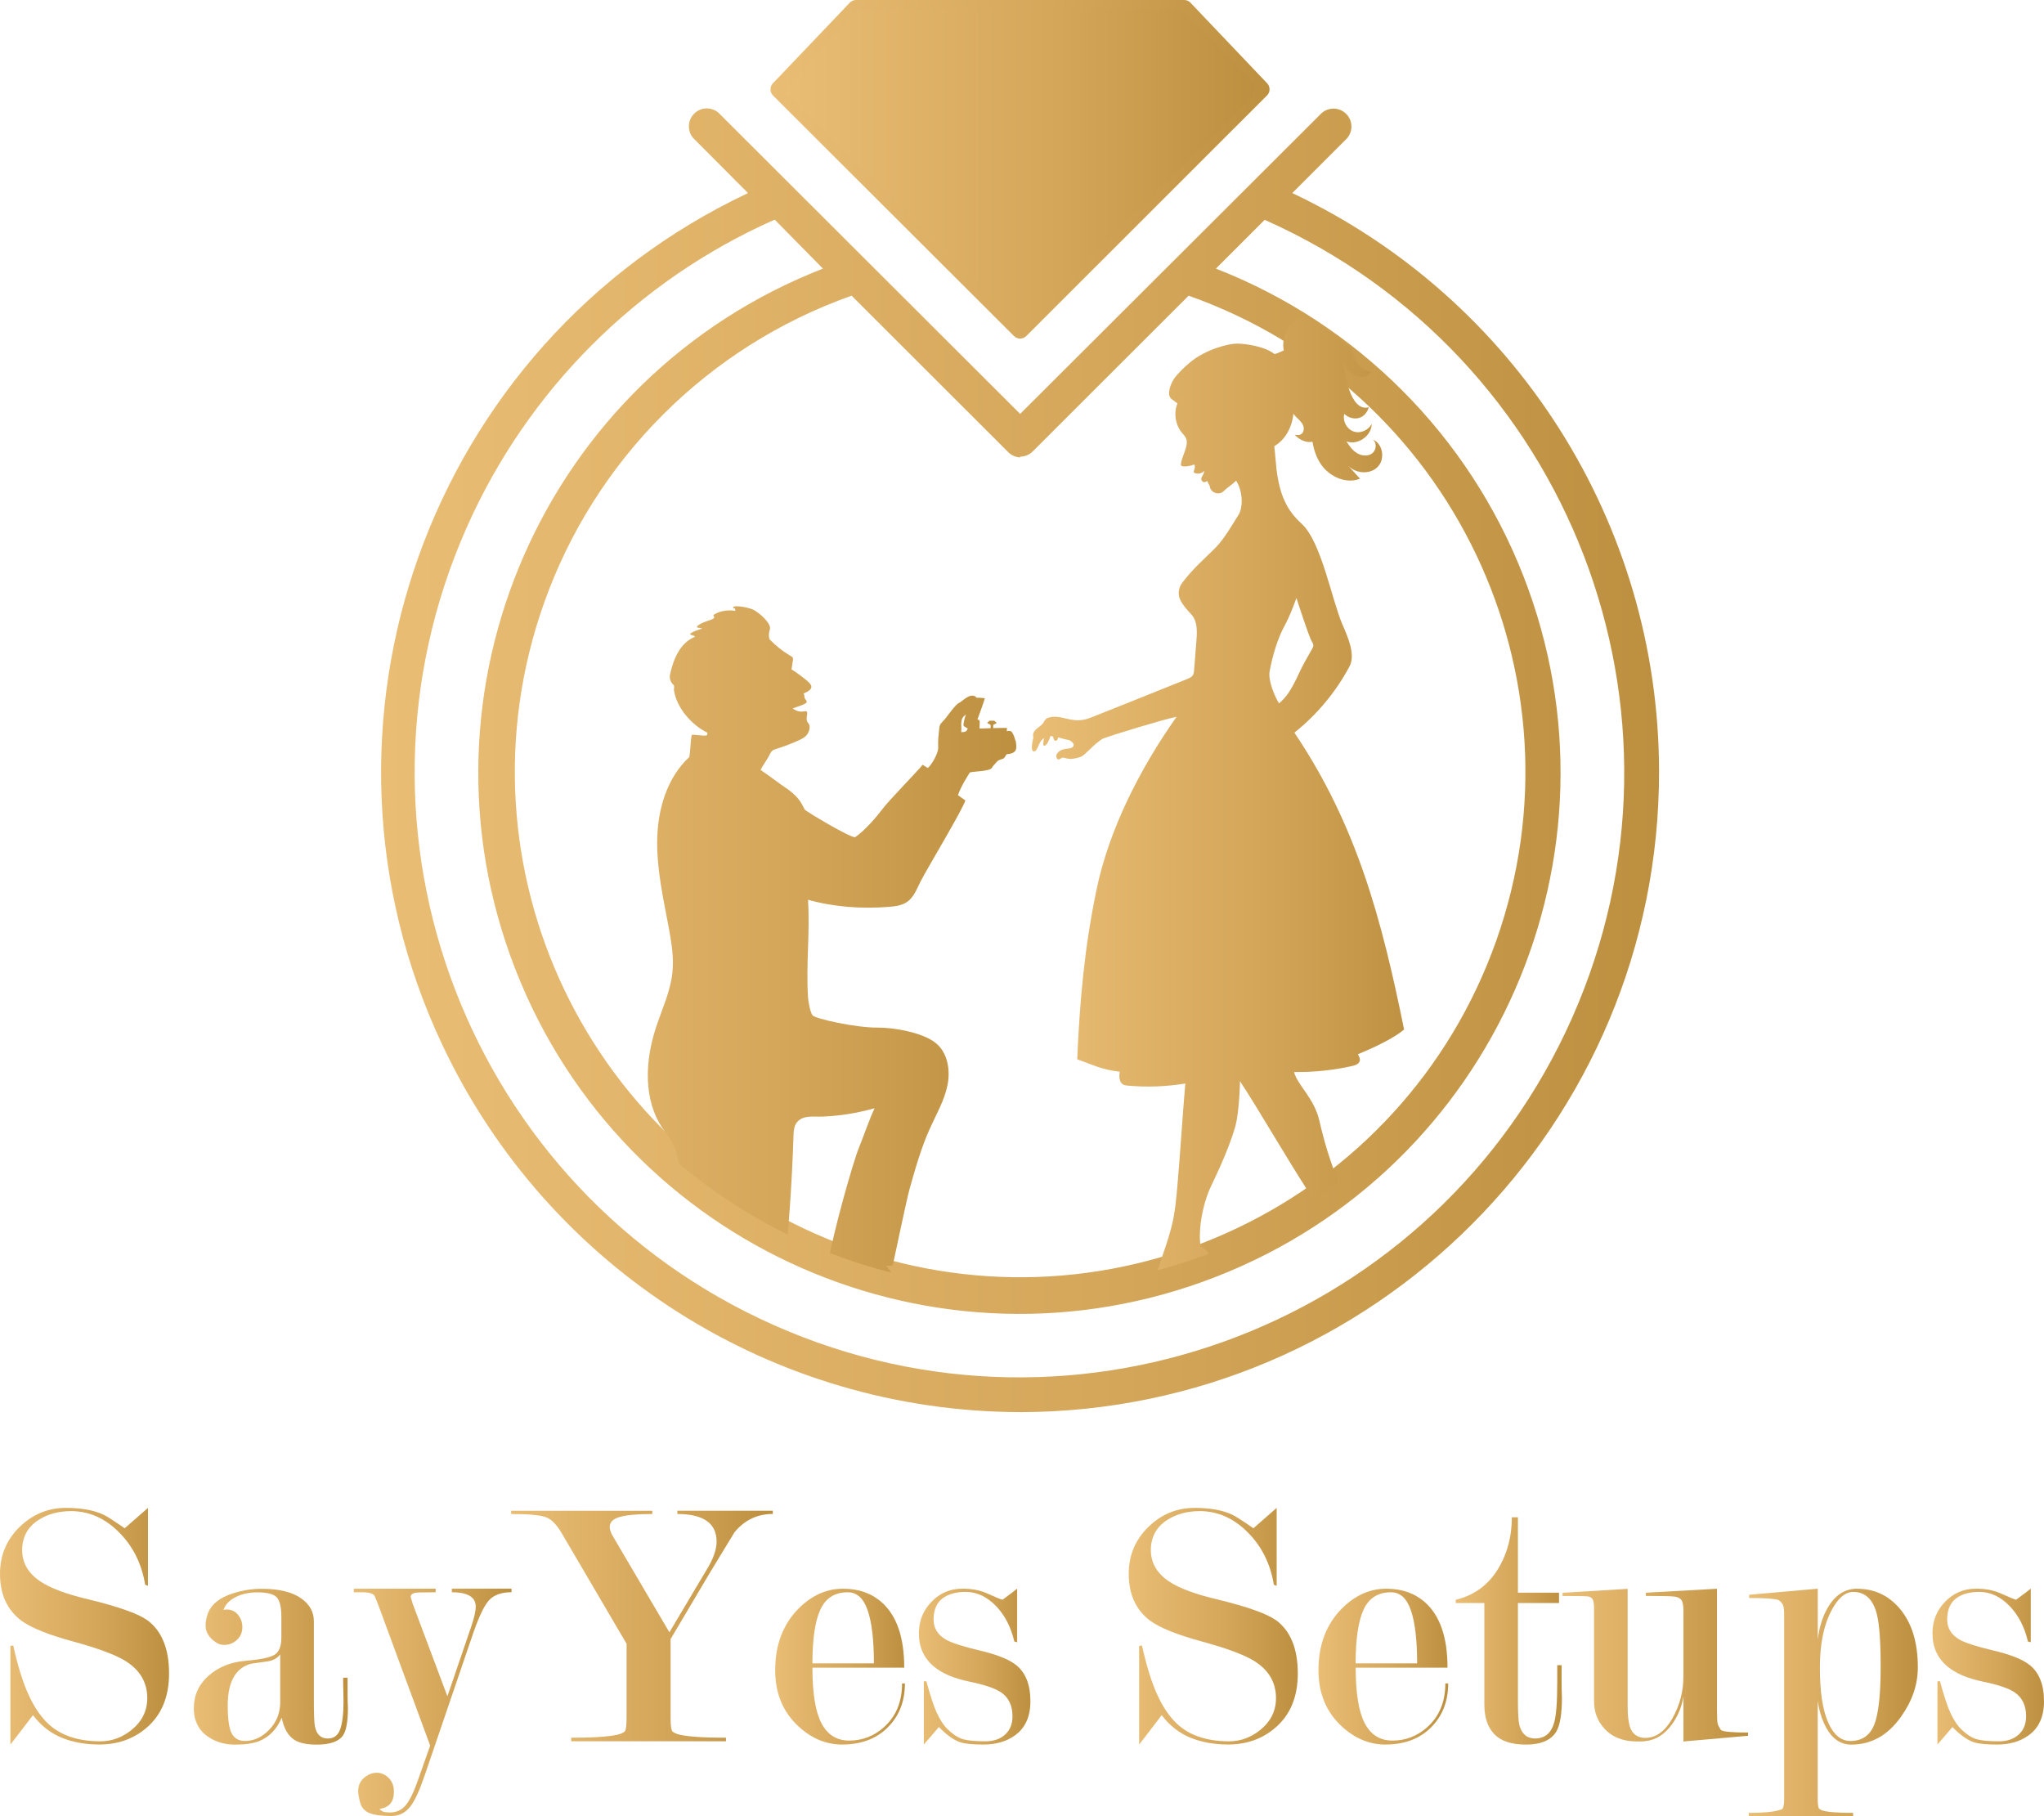 <svg xmlns="http://www.w3.org/2000/svg" xmlns:xlink="http://www.w3.org/1999/xlink" id="Layer_1" viewBox="0 0 424.47 377.12"><defs><linearGradient id="linear-gradient" x1="0" y1="39.41" x2="35.11" y2="39.41" gradientTransform="translate(0 377.1) scale(1 -1)" gradientUnits="userSpaceOnUse"><stop offset="0" stop-color="#e9bd74"></stop><stop offset=".56" stop-color="#d4a75b"></stop><stop offset="1" stop-color="#bd9040"></stop></linearGradient><linearGradient id="linear-gradient-2" x1="40.25" y1="31" x2="72.25" y2="31" gradientTransform="translate(0 377.1) scale(1 -1)" gradientUnits="userSpaceOnUse"><stop offset="0" stop-color="#e9bd74"></stop><stop offset=".56" stop-color="#d4a75b"></stop><stop offset="1" stop-color="#bd9040"></stop></linearGradient><linearGradient id="linear-gradient-3" x1="73.47" y1="23.6" x2="106.22" y2="23.6" gradientTransform="translate(0 377.1) scale(1 -1)" gradientUnits="userSpaceOnUse"><stop offset="0" stop-color="#e9bd74"></stop><stop offset=".56" stop-color="#d4a75b"></stop><stop offset="1" stop-color="#bd9040"></stop></linearGradient><linearGradient id="linear-gradient-4" x1="106.14" y1="39.45" x2="160.48" y2="39.45" gradientTransform="translate(0 377.1) scale(1 -1)" gradientUnits="userSpaceOnUse"><stop offset="0" stop-color="#e9bd74"></stop><stop offset=".56" stop-color="#d4a75b"></stop><stop offset="1" stop-color="#bd9040"></stop></linearGradient><linearGradient id="linear-gradient-5" x1="160.98" y1="31.02" x2="187.92" y2="31.02" gradientTransform="translate(0 377.1) scale(1 -1)" gradientUnits="userSpaceOnUse"><stop offset="0" stop-color="#e9bd74"></stop><stop offset=".56" stop-color="#d4a75b"></stop><stop offset="1" stop-color="#bd9040"></stop></linearGradient><linearGradient id="linear-gradient-6" x1="190.82" y1="31.03" x2="213.98" y2="31.03" gradientTransform="translate(0 377.1) scale(1 -1)" gradientUnits="userSpaceOnUse"><stop offset="0" stop-color="#e9bd74"></stop><stop offset=".56" stop-color="#d4a75b"></stop><stop offset="1" stop-color="#bd9040"></stop></linearGradient><linearGradient id="linear-gradient-7" x1="234.4" y1="39.41" x2="269.51" y2="39.41" gradientTransform="translate(0 377.1) scale(1 -1)" gradientUnits="userSpaceOnUse"><stop offset="0" stop-color="#e9bd74"></stop><stop offset=".56" stop-color="#d4a75b"></stop><stop offset="1" stop-color="#bd9040"></stop></linearGradient><linearGradient id="linear-gradient-8" x1="273.8" y1="31.02" x2="300.74" y2="31.02" gradientTransform="translate(0 377.1) scale(1 -1)" gradientUnits="userSpaceOnUse"><stop offset="0" stop-color="#e9bd74"></stop><stop offset=".56" stop-color="#d4a75b"></stop><stop offset="1" stop-color="#bd9040"></stop></linearGradient><linearGradient id="linear-gradient-9" x1="302.31" y1="38.43" x2="324.36" y2="38.43" gradientTransform="translate(0 377.1) scale(1 -1)" gradientUnits="userSpaceOnUse"><stop offset="0" stop-color="#e9bd74"></stop><stop offset=".56" stop-color="#d4a75b"></stop><stop offset="1" stop-color="#bd9040"></stop></linearGradient><linearGradient id="linear-gradient-10" x1="324.5" y1="31.33" x2="363.02" y2="31.33" gradientTransform="translate(0 377.1) scale(1 -1)" gradientUnits="userSpaceOnUse"><stop offset="0" stop-color="#e9bd74"></stop><stop offset=".56" stop-color="#d4a75b"></stop><stop offset="1" stop-color="#bd9040"></stop></linearGradient><linearGradient id="linear-gradient-11" x1="363.16" y1="23.59" x2="398.27" y2="23.59" gradientTransform="translate(0 377.1) scale(1 -1)" gradientUnits="userSpaceOnUse"><stop offset="0" stop-color="#e9bd74"></stop><stop offset=".56" stop-color="#d4a75b"></stop><stop offset="1" stop-color="#bd9040"></stop></linearGradient><linearGradient id="linear-gradient-12" x1="401.31" y1="31.03" x2="424.47" y2="31.03" gradientTransform="translate(0 377.1) scale(1 -1)" gradientUnits="userSpaceOnUse"><stop offset="0" stop-color="#e9bd74"></stop><stop offset=".56" stop-color="#d4a75b"></stop><stop offset="1" stop-color="#bd9040"></stop></linearGradient><linearGradient id="linear-gradient-13" x1="160" y1="341.94" x2="263.66" y2="341.94" gradientTransform="translate(0 377.1) scale(1 -1)" gradientUnits="userSpaceOnUse"><stop offset="0" stop-color="#e9bd74"></stop><stop offset=".56" stop-color="#d4a75b"></stop><stop offset="1" stop-color="#bd9040"></stop></linearGradient><linearGradient id="linear-gradient-14" x1="79.14" y1="219.22" x2="344.53" y2="219.22" gradientTransform="translate(0 377.1) scale(1 -1)" gradientUnits="userSpaceOnUse"><stop offset="0" stop-color="#e9bd74"></stop><stop offset=".56" stop-color="#d4a75b"></stop><stop offset="1" stop-color="#bd9040"></stop></linearGradient><linearGradient id="linear-gradient-15" x1="162.79" y1="342.27" x2="260.79" y2="342.27" gradientTransform="translate(0 377.1) scale(1 -1)" gradientUnits="userSpaceOnUse"><stop offset="0" stop-color="#e9bd74"></stop><stop offset=".56" stop-color="#d4a75b"></stop><stop offset="1" stop-color="#bd9040"></stop></linearGradient><clipPath id="clippath"><circle cx="211.85" cy="157.89" r="109.67" style="fill: none;"></circle></clipPath><linearGradient id="linear-gradient-16" x1="96.55" y1="174.69" x2="211.03" y2="174.69" gradientTransform="translate(0 377.1) scale(1 -1)" gradientUnits="userSpaceOnUse"><stop offset="0" stop-color="#e9bd74"></stop><stop offset=".56" stop-color="#d4a75b"></stop><stop offset="1" stop-color="#bd9040"></stop></linearGradient><linearGradient id="linear-gradient-17" x1="214.28" y1="205.81" x2="294.94" y2="205.81" gradientTransform="translate(0 377.1) scale(1 -1)" gradientUnits="userSpaceOnUse"><stop offset="0" stop-color="#e9bd74"></stop><stop offset=".56" stop-color="#d4a75b"></stop><stop offset="1" stop-color="#bd9040"></stop></linearGradient></defs><g id="Layer_1-2" data-name="Layer_1"><g><g><path d="M30.52,336.4c-1.88-1.33-5.85-2.74-11.92-4.23-4.69-1.09-8.1-2.35-10.22-3.78-2.52-1.68-3.78-3.85-3.78-6.52s1.16-4.86,3.49-6.3c1.88-1.19,4.11-1.78,6.68-1.78,3.71,0,7.03,1.47,9.95,4.4,2.92,2.93,4.72,6.56,5.42,10.89l.59.22v-16.18c-.35.3-1.96,1.71-4.84,4.23-2.28-1.58-3.74-2.52-4.39-2.82-2.03-.94-4.64-1.41-7.81-1.41-3.72,0-6.93,1.33-9.64,3.98-2.7,2.65-4.05,5.89-4.05,9.7,0,4.26,1.48,7.51,4.44,9.74,2.02,1.48,5.61,2.93,10.77,4.33,5.16,1.41,8.77,2.75,10.85,4.04,3.01,1.88,4.52,4.45,4.52,7.71,0,2.67-1.11,4.89-3.34,6.67-1.93,1.53-4.06,2.3-6.38,2.3-5,0-8.81-1.41-11.43-4.23-1.34-1.43-2.5-3.24-3.49-5.42-1.19-2.57-2.25-5.99-3.19-10.24l-.59.07v20.48c.15-.15,1.71-2.18,4.68-6.09,1.68,2.18,3.67,3.74,5.97,4.68,2.3.94,4.91,1.41,7.83,1.41,3.81,0,7.05-1.14,9.72-3.41,3.17-2.67,4.75-6.45,4.75-11.34,0-5.19-1.53-8.89-4.59-11.12v.02Z" style="fill: url(#linear-gradient);"></path><path d="M72.15,348.38h-.89v.67c0,.74.01,1.45.04,2.14.02.69.04,1.38.04,2.07,0,2.51-.22,4.43-.67,5.76-.45,1.33-1.31,1.99-2.6,1.99-1.44,0-2.33-.84-2.67-2.52-.15-.69-.22-2.52-.22-5.48v-16.36c0-1.88-.84-3.43-2.52-4.66-1.88-1.38-4.65-2.07-8.31-2.07-2.03,0-4.03.32-6.01.96-2.77.89-4.5,2.3-5.2,4.23-.3.89-.45,1.68-.45,2.38,0,1.44.72,2.62,2.17,3.56.5.35,1.07.52,1.72.52,1,0,1.87-.35,2.62-1.04s1.13-1.58,1.13-2.67c0-.94-.3-1.78-.89-2.52s-1.36-1.11-2.3-1.11c-.3,0-.55.02-.74.07.4-1.11,1.24-1.99,2.52-2.65s2.78-.99,4.48-.99c2.09,0,3.45.35,4.08,1.04.63.7.95,2.04.95,4.03v4.33c0,1.88-.52,3.1-1.55,3.64s-3.03.94-5.99,1.19-5.47,1.26-7.54,3.05c-2.07,1.83-3.1,4.09-3.1,6.76s1.06,4.76,3.19,6.09c1.53.99,3.34,1.49,5.42,1.49s3.74-.25,4.97-.74c2.08-.83,3.64-2.45,4.68-4.85.4,2.11,1.22,3.6,2.46,4.49,1.04.74,2.64,1.1,4.78,1.1,2.74,0,4.55-.62,5.45-1.86.7-.99,1.05-2.92,1.05-5.79-.05-.94-.07-1.93-.07-2.97v-3.27h-.03ZM58.19,353.46c0,2.24-.75,4.14-2.26,5.71-1.51,1.56-3.2,2.35-5.08,2.35-1.24,0-2.14-.51-2.71-1.53s-.85-2.97-.85-5.86c0-2.69.49-4.77,1.48-6.27.84-1.24,1.98-2.04,3.41-2.39,1.09-.15,2.21-.31,3.38-.48,1.16-.17,2.04-.66,2.63-1.45v9.92Z" style="fill: url(#linear-gradient-2);"></path><path d="M93.82,330.64c3.31,0,4.97.99,4.97,2.98,0,.94-.3,2.28-.89,4.02l-4.99,14.6-7.18-19.14-.45-1.49c0-.6.58-.91,1.74-.93,1.16-.02,2.31-.04,3.45-.04v-.74h-17v.74h1.71c1.43,0,2.3.25,2.6.74.1.2.37.87.82,2.01l10.73,29.09-2.37,6.72c-.94,2.74-1.83,4.61-2.67,5.63-.84,1.02-1.93,1.53-3.26,1.53-.4,0-.78-.03-1.15-.08-.37-.06-.73-.27-1.08-.66,2-.25,3-1.44,3-3.56,0-1.19-.36-2.14-1.09-2.86-.72-.72-1.56-1.08-2.51-1.08-.6,0-1.17.15-1.72.45-1.4.74-2.1,1.86-2.1,3.34,0,.59.14,1.4.41,2.41.27,1.01.9,1.73,1.89,2.15.99.42,2.52.63,4.6.63,1.63,0,2.97-.69,4.01-2.08.89-1.19,1.86-3.3,2.89-6.32l10.17-29.81c1.29-3.67,2.45-5.96,3.49-6.88,1.04-.92,2.5-1.38,4.38-1.38v-.74h-12.39v.74h-.01Z" style="fill: url(#linear-gradient-3);"></path><path d="M140.65,314.39c5.44,0,8.16,1.91,8.16,5.73,0,1.49-.55,3.2-1.65,5.14l-8.15,13.7-11.73-19.95c-.44-.74-.66-1.39-.66-1.94,0-.99.71-1.69,2.12-2.08s3.65-.6,6.72-.6v-.67h-29.32v.67c3.76,0,6.21.24,7.35.71s2.23,1.63,3.27,3.46l13.36,22.78v15.34c0,1.44-.1,2.36-.3,2.75-.1.2-.45.41-1.04.63s-1.73.41-3.41.56c-1.68.15-3.93.22-6.75.22v.74h32.14v-.74c-2.82,0-5.07-.07-6.75-.22s-2.82-.34-3.41-.56-.94-.44-1.04-.63c-.2-.4-.3-1.32-.3-2.77v-16.3l8.31-14.03c1.19-1.93,2.84-4.65,4.97-8.16,2.08-2.52,4.73-3.79,7.94-3.79v-.67h-19.82v.67h-.01Z" style="fill: url(#linear-gradient-4);"></path><path d="M183.55,358.68c-2.08,1.84-4.48,2.76-7.2,2.76-2.57,0-4.49-1.19-5.75-3.58s-1.89-6.24-1.89-11.56h19.07c0-6.28-1.56-10.81-4.68-13.58-2.13-1.88-4.8-2.82-8.02-2.82-3.46,0-6.58,1.41-9.35,4.23-3.17,3.27-4.75,7.5-4.75,12.69,0,4.8,1.61,8.68,4.82,11.65,2.72,2.52,5.74,3.79,9.06,3.79,3.96,0,7.13-1.19,9.5-3.56s3.56-5.42,3.56-9.13h-.59c0,3.83-1.26,6.87-3.79,9.11h0ZM170.36,334.24c1.1-2.4,3-3.6,5.69-3.6,1.91,0,3.29,1.26,4.15,3.79s1.28,6.19,1.28,10.98h-12.77c0-5.05.55-8.77,1.65-11.17h0Z" style="fill: url(#linear-gradient-5);"></path><path d="M210.95,345.71c-1.43-1.14-3.92-2.13-7.47-2.97s-5.92-1.61-7.1-2.3c-1.68-.99-2.51-2.38-2.51-4.16,0-2.18.77-3.74,2.3-4.68,1.14-.69,2.6-1.04,4.38-1.04,2.33,0,4.45,1.01,6.38,3.04,1.78,1.88,3.02,4.3,3.71,7.27l.59.15v-11.13c-.1.1-1.11.87-3.04,2.3-.3-.05-1.39-.49-3.27-1.34-1.44-.64-3.12-.96-5.05-.96-2.52,0-4.66.9-6.42,2.71s-2.63,4-2.63,6.57c0,2.87,1.04,5.17,3.13,6.9,1.74,1.44,4.18,2.47,7.34,3.12s5.35,1.39,6.59,2.23c1.59,1.09,2.38,2.75,2.38,4.97,0,1.73-.6,3.07-1.79,4.01-1,.79-2.26,1.19-3.8,1.19-2.04,0-3.57-.14-4.58-.41-1.02-.27-2.1-.95-3.24-2.04-.85-.79-1.64-2-2.39-3.64-.55-1.19-1.24-3.31-2.09-6.38h-.52v13.14c.1-.1,1.14-1.31,3.12-3.64,1.63,1.68,3.14,2.75,4.53,3.19.94.3,2.5.45,4.68.45,2.62,0,4.8-.62,6.53-1.86,2.18-1.53,3.27-3.91,3.27-7.13,0-3.46-1.01-5.99-3.03-7.57h0Z" style="fill: url(#linear-gradient-6);"></path><path d="M264.91,336.4c-1.88-1.33-5.85-2.74-11.92-4.23-4.69-1.09-8.1-2.35-10.22-3.78-2.52-1.68-3.78-3.85-3.78-6.52s1.16-4.86,3.49-6.3c1.88-1.19,4.11-1.78,6.68-1.78,3.71,0,7.03,1.47,9.95,4.4s4.72,6.56,5.42,10.89l.59.22v-16.18c-.35.3-1.96,1.71-4.83,4.23-2.28-1.58-3.75-2.52-4.39-2.82-2.03-.94-4.64-1.41-7.81-1.41-3.72,0-6.93,1.33-9.64,3.98-2.7,2.65-4.05,5.89-4.05,9.7,0,4.26,1.48,7.51,4.44,9.74,2.02,1.48,5.61,2.93,10.77,4.33,5.16,1.41,8.77,2.75,10.85,4.04,3.01,1.88,4.52,4.45,4.52,7.71,0,2.67-1.11,4.89-3.34,6.67-1.93,1.53-4.06,2.3-6.38,2.3-5,0-8.81-1.41-11.43-4.23-1.34-1.43-2.5-3.24-3.49-5.42-1.19-2.57-2.25-5.99-3.19-10.24l-.59.07v20.48c.15-.15,1.71-2.18,4.68-6.09,1.68,2.18,3.67,3.74,5.97,4.68s4.91,1.41,7.83,1.41c3.81,0,7.05-1.14,9.72-3.41,3.17-2.67,4.75-6.45,4.75-11.34,0-5.19-1.53-8.89-4.59-11.12v.02Z" style="fill: url(#linear-gradient-7);"></path><path d="M296.37,358.68c-2.08,1.84-4.48,2.76-7.2,2.76-2.57,0-4.49-1.19-5.75-3.58-1.26-2.39-1.89-6.24-1.89-11.56h19.07c0-6.28-1.56-10.81-4.68-13.58-2.13-1.88-4.8-2.82-8.02-2.82-3.46,0-6.58,1.41-9.35,4.23-3.17,3.27-4.75,7.5-4.75,12.69,0,4.8,1.61,8.68,4.82,11.65,2.72,2.52,5.74,3.79,9.06,3.79,3.96,0,7.13-1.19,9.5-3.56s3.56-5.42,3.56-9.13h-.59c0,3.83-1.26,6.87-3.79,9.11h.01ZM283.17,334.24c1.1-2.4,3-3.6,5.69-3.6,1.91,0,3.29,1.26,4.15,3.79s1.28,6.19,1.28,10.98h-12.77c0-5.05.55-8.77,1.65-11.17Z" style="fill: url(#linear-gradient-8);"></path><path d="M324.28,345.78h-.89v3.55c0,4.14-.22,6.94-.66,8.42-.63,2.17-1.94,3.25-3.94,3.25-1.7,0-2.79-.94-3.28-2.81-.19-.79-.29-2.52-.29-5.18v-20.13h8.54v-2.15h-8.54v-15.66h-1.26c0,3.73-.83,7.08-2.48,10.06-2.05,3.73-5.11,6.09-9.17,7.08v.67h5.94v21.08c0,2.67.69,4.73,2.08,6.16s3.56,2.15,6.53,2.15c3.12,0,5.22-.89,6.31-2.67.79-1.29,1.19-3.66,1.19-7.13-.05-1.04-.07-2.13-.07-3.27v-3.41h0Z" style="fill: url(#linear-gradient-9);"></path><path d="M356.93,358.47c-.2-.3-.31-.77-.33-1.41-.03-.65-.04-1.29-.04-1.93v-25.22l-14.77.82v.67c3.41,0,5.43.05,6.05.15s1.06.34,1.34.71c.27.37.41,1.13.41,2.28v13.58c0,3.13-.77,6.04-2.3,8.73s-3.41,4.03-5.64,4.03c-1.19,0-2.09-.45-2.71-1.34-.62-.89-.93-2.6-.93-5.13v-24.48l-13.51.82v.67h1.71c1.88,0,3.04.03,3.49.07.45.05.78.24,1,.56s.33.93.33,1.82v19.42c0,2.18.69,4.04,2.08,5.58,1.63,1.84,3.91,2.75,6.83,2.75h.89c.3,0,.59-.02.89-.07,2.23-.25,4.11-1.48,5.64-3.7,1.19-1.73,1.93-3.6,2.23-5.62v9.4l13.43-1.19v-.67c-3.27,0-5.15-.17-5.64-.52l-.45-.75v-.03Z" style="fill: url(#linear-gradient-10);"></path><path d="M385.66,329.9c-2.52,0-4.55,1.31-6.09,3.92-1.09,1.88-1.78,4.1-2.08,6.66v-10.58l-14.25,1.26v.67c3.07,0,5.05.12,5.94.37.3.1.59.35.89.75.3.4.44,1.09.44,2.09v38.5c0,1.19-.15,1.91-.44,2.16-.84.3-1.84.49-3.01.6-1.16.1-2.46.15-3.9.15v.67h21.67v-.67c-3.27,0-5.42-.17-6.46-.52-.35-.15-.57-.3-.67-.45-.15-.3-.22-.94-.22-1.93v-20.37c.3,2.12.89,3.99,1.78,5.62,1.29,2.32,3.02,3.47,5.2,3.47,4.16,0,7.59-1.93,10.32-5.79,2.33-3.27,3.49-6.68,3.49-10.24,0-5.2-1.26-9.28-3.79-12.25-2.33-2.72-5.27-4.08-8.83-4.08h0ZM389.19,358.2c-.91,2.21-2.55,3.32-4.91,3.32-1.97,0-3.52-1.29-4.65-3.88-1.13-2.58-1.7-6.36-1.7-11.34s.81-8.9,2.44-11.93c1.33-2.54,2.83-3.8,4.5-3.8,2.46,0,4.08,1.52,4.87,4.55.54,2.09.81,5.77.81,11.04,0,5.82-.46,9.83-1.36,12.05h0Z" style="fill: url(#linear-gradient-11);"></path><path d="M421.44,345.71c-1.43-1.14-3.92-2.13-7.47-2.97s-5.92-1.61-7.1-2.3c-1.68-.99-2.51-2.38-2.51-4.16,0-2.18.77-3.74,2.3-4.68,1.14-.69,2.6-1.04,4.38-1.04,2.33,0,4.45,1.01,6.38,3.04,1.78,1.88,3.02,4.3,3.71,7.27l.59.15v-11.13c-.1.1-1.11.87-3.04,2.3-.3-.05-1.39-.49-3.27-1.34-1.44-.64-3.12-.96-5.05-.96-2.52,0-4.66.9-6.42,2.71s-2.63,4-2.63,6.57c0,2.87,1.04,5.17,3.13,6.9,1.74,1.44,4.18,2.47,7.34,3.12s5.35,1.39,6.59,2.23c1.59,1.09,2.38,2.75,2.38,4.97,0,1.73-.6,3.07-1.79,4.01-1,.79-2.26,1.19-3.8,1.19-2.04,0-3.57-.14-4.58-.41-1.02-.27-2.1-.95-3.24-2.04-.85-.79-1.64-2-2.39-3.64-.55-1.19-1.24-3.31-2.09-6.38h-.52v13.14c.1-.1,1.14-1.31,3.12-3.64,1.63,1.68,3.14,2.75,4.53,3.19.94.3,2.5.45,4.68.45,2.62,0,4.8-.62,6.53-1.86,2.18-1.53,3.27-3.91,3.27-7.13,0-3.46-1.01-5.99-3.03-7.57h0Z" style="fill: url(#linear-gradient-12);"></path></g><g><path d="M245.92,0h-68.15c-.49,0-.96.2-1.3.56l-15.95,16.73c-.69.7-.69,1.82,0,2.53l50.05,49.96c.7.71,1.84.71,2.55,0h0s50.01-49.97,50.01-49.97c.69-.7.69-1.82,0-2.53L247.22.56C246.88.2,246.41,0,245.92,0h0ZM257.65,16.73h-22l-12.51-13.12h22l12.51,13.12ZM218.16,3.61l12.51,13.12h-37.65l12.53-13.12h12.62,0ZM232.22,20.34l-20.38,42.83-20.38-42.83h40.76ZM187.46,20.34l19.28,40.5-40.55-40.5h21.28,0ZM236.19,20.34h21.31l-40.55,40.52s19.24-40.52,19.24-40.52ZM178.44,3.61h22.11l-12.51,13.12h-22l12.4-13.12Z" style="fill: url(#linear-gradient-13);"></path><path d="M211.85,293.24c73.42-.14,132.82-59.78,132.68-133.2-.1-51.33-29.75-98.02-76.17-119.95l11.39-11.39c1.34-1.56,1.16-3.91-.41-5.25-1.39-1.19-3.45-1.19-4.84,0l-62.65,62.5-62.65-62.54c-1.56-1.34-3.91-1.16-5.25.41-1.19,1.39-1.19,3.45,0,4.84l11.39,11.43c-66.39,31.35-94.79,110.59-63.44,176.97,21.92,46.42,68.61,76.07,119.95,76.17h0ZM211.85,94.83c.99,0,1.95-.41,2.64-1.12l32.35-32.31c54.62,19.33,83.23,79.27,63.9,133.89-19.33,54.62-79.27,83.23-133.89,63.9-54.62-19.33-83.23-79.27-63.9-133.89,10.56-29.85,34.05-53.34,63.9-63.9l32.35,32.31c.67.77,1.63,1.22,2.64,1.27v-.15h.01ZM160.92,45.65l9.98,10.13c-57.81,22.53-86.41,87.67-63.88,145.48s87.67,86.41,145.48,63.88,86.41-87.67,63.88-145.48c-11.42-29.29-34.59-52.46-63.88-63.88l10.13-10.13c63.39,28.13,91.97,102.31,63.85,165.7-28.13,63.39-102.31,91.97-165.7,63.85-63.39-28.13-91.97-102.31-63.85-165.7,12.63-28.46,35.38-51.22,63.85-63.85h.15-.01Z" style="fill: url(#linear-gradient-14);"></path></g><polygon points="259.85 20.47 211.85 67.81 162.79 19.15 177.94 1.85 245.37 1.85 260.79 17.54 259.85 20.47" style="fill: url(#linear-gradient-15);"></polygon><g style="clip-path: url(#clippath);"><g><path d="M210.85,153.79c-.07-.45-.38-1.29-.64-1.66-.31-.44-.6-.39-1.13-.3h0c.02-.26.03-.49.03-.67-.99,0-1.93,0-2.85.03v-.62s0-.03,0-.04l.73-.4-.5-.47h-1l-.5.47.73.4s0,.02,0,.04v.64c-.78.02-1.55.04-2.32.08,0-.07,0-.14.02-.2.02-.36.03-.72.03-1.09,0-.17,0-.36-.13-.48-.09-.08-.22-.09-.35-.08.62-1.71,1.33-3.62,1.55-4.44-.47-.09-1.23-.12-1.79-.13-.04-.14-.13-.25-.29-.31-1.28-.53-2.56,1.09-3.32,1.42-.69.3-2.38,2.73-2.9,3.35-.64.76-1.07.91-1.17,1.9-.11,1.08-.3,2.58-.22,4.01.06,1.1-1.31,3.54-2.16,4.24l-1.09-.68c-.43.75-6.99,7.35-8.53,9.46-.8,1.09-3.43,4.23-5.45,5.57-.61.4-10.31-5.38-10.49-5.73-.87-1.73-1.49-2.9-4.31-4.76-.91-.6-2.86-2.12-4.85-3.46.57-1.15,1.32-2.05,1.89-3.2.14-.29.3-.59.55-.8.24-.19.54-.28.83-.37,1.63-.51,3.23-1.12,4.78-1.84.59-.28,1.21-.59,1.59-1.12.48-.67.82-1.79.25-2.39-.9-.94.49-2.73-.79-2.45-.96.17-1.64-.04-2.45-.59.59-.27,3.01-.91,2.91-1.36.09-.32-.29-.47-.41-.78-.12-.31.02-.77-.26-.95,2.38-1,1.76-1.78.82-2.62-.48-.43-2.54-2.01-3.29-2.4.1-.63.19-1.26.29-1.9.02-.16.05-.32,0-.47-.08-.24-.34-.35-.56-.48-1.72-1.04-2.8-1.91-4.29-3.4,0,0-.34-.92.06-2.01.46-1.26-2.38-3.71-3.61-4.22s-4.47-1.02-3.95-.22c.58,0,.17.02.44.54-1.34-.23-3.14-.04-4.3.67-1.04.5,1.28.61-1.79,1.51-.43.13-1.98.78-1.95,1.23,0,.04,1.12.22,1.14.26-.39.1-2.38.76-2.53,1.13-.11.27.84.2,1,.57-3.09,1.33-4.4,4.45-5.15,7.73-.35,1.25.54,2.14.62,2.2.37.23.11.8.18,1.23.54,3.59,3.65,7.17,6.92,8.76.05.69-.32.58-.32.58-.49.15-2.45-.26-2.94-.1-.28,1.67-.2,2.86-.48,4.58-4.62,4.26-6.54,10.79-6.67,17.07s1.31,12.46,2.45,18.64c.55,2.98,1.03,6.01.71,9.02-.41,3.96-2.17,7.64-3.41,11.42-2.28,6.92-2.69,15.03,1.43,21.04.68.99,1.48,1.91,2.04,2.98.71,1.34,1.01,2.86,1.31,4.34,1.54,7.72,3.08,14.55,4.62,22.27-2.11-1.38-6.66-2.9-9.33-3.61-6.52-1.74-25.09-6.75-25.72-6.98-.9-.32-1.3.51-1.66.74.07-.84-3.14-2.63-7.38-2.41-.4.02-1.43.6-1.43.6-.45.2-.85.04-1.92-.19-.84,3.3-1.13,5.16-1.62,8.32.75.26,1.62.36,1.62.36.18.88-.11,3.04-.35,3.9-.58,2.06-1.04,4.24-.65,6.34.11.58.28,1.14.45,1.7.57,1.85,1.44,3.88,3.17,5.86,3.85.42,10.05.34,10.27.27,1.79-.6,1.12-2.12.06-3.35-1.07-1.23-3.03-1.51-4.11-1.88.18-.52.66-1.75.1-3.03,0,0,.68-.6.86-.96.13-.26.23-.99.04-1.72.57-.22.85-1.91,1.07-.79s3.63,1.44,4.23,1.51c.6.07,19.47,4.93,32.02,8.83,3.99,1.24,8.59,2.26,12.14.08,3.85-2.36,4.76-7.46,5.22-11.95,1.05-10.18,1.74-19.5,2.07-29.73.03-1,.09-2.07.72-2.84,1.31-1.58,3.33-1.1,5.37-1.19,3.72-.17,6.81-.66,10.76-1.73-.8,1.53-2.47,6.29-3.23,8.12-1.16,2.79-5.35,17.37-6.54,24.56-.18,1.09.79.76,1.02,1.41-.59,2.26-1.54,5.65-1.93,8.64-.06.44.51,1.04.48,1.45-.07.86-.14,1.5-.06,2.2,3.24.02,5.93.04,9.17.06.08-.88-.13-1.36.14-2.19,3.12,2.63,7.2,1.72,11.5,1.88,2.71.11,5.18-.08,7.53-.45,1.15-.18,2.61-.75,2.49-1.91-.04-.39-.28-.73-.55-1.02-1.54-1.68-3.6-2.05-6.51-1.76-.41.04-4.87-2.64-6.39-2.45-1.14-1.96-3.15-3.49-4.73-5.87,0,0,1.29.22,1.43-.3.19-.73,2.76-13.2,3.46-15.69,1.2-4.25,2.4-8.51,4.22-12.53,1.32-2.92,2.97-5.74,3.62-8.88s.07-6.79-2.42-8.81c-2.71-2.2-8.76-3.25-12.25-3.21-4.18.04-12.86-1.82-13.37-2.57-.46-.67-.86-2.87-.91-3.68-.44-7.42.43-12.87,0-20.29,5.5,1.53,11.11,1.91,16.81,1.47,1.33-.1,2.72-.29,3.81-1.06,1.38-.98,1.98-2.69,2.75-4.2,1.57-3.07,8.82-15.04,9.3-16.85l-1.53-1.07c.5-1.7,2.47-4.73,2.47-4.73.8-.24,4.13-.22,4.55-.94.33-.55.82-.99,1.19-1.41.27-.3,1.01-.37,1.28-.59.51-.4.4-.84.77-.86.86-.07,1.66-.35,1.81-1.09.1-.5,0-1.24-.07-1.68l-.07-.04ZM199.64,151.04c-.03-.46-.09-1.29.22-1.9.16-.31.43-.54.72-.78-.34,1.05-.58,2.01-.46,2.37.02.06.42.31.85.55-.09.24-.2.46-.42.6-.2.13-.56.14-.91.16-.07-.37.04-.29,0-1h0ZM208.93,153.36h0Z" style="fill: url(#linear-gradient-16);"></path><path d="M292.46,260.3c-1.58-1.88-2.51-3.88-3.92-5.89s-3.92-3.71-6.21-2.84c-1.55-1.04-2.97-3.78-4.67-6.84-2.21-5.61-3.26-10.25-3.68-12.05-1.1-4.69-4.51-7.3-5.24-10.04.08,0,.17-.02.26-.03,3.95.04,7.91-.38,11.76-1.24.66-.15,1.44-.41,1.62-1.07.1-.36-.1-.88-.39-1.39,4.16-1.69,7.89-3.64,9.59-5.13-4.61-22.75-9.81-42.4-22.78-61.64,4.7-3.74,8.63-8.47,11.46-13.78,1.29-2.42-.39-6.18-1.49-8.7-2.2-5.08-4.37-17.17-8.46-20.9-2.85-2.6-4.54-5.59-5.23-11.38-.15-1.24-.33-3.9-.46-4.72,2.2-1.26,3.7-3.86,3.97-6.74.16.2.32.4.5.58.53.55,1.15,1.04,1.48,1.72.33.69.22,1.67-.47,2-.38.18-.82.12-1.24.06.94,1.02,2.38,1.74,3.7,1.45.28,1.7.83,3.34,1.81,4.75,1.77,2.53,5.2,4.08,8.06,2.92-.82-.9-1.64-1.8-2.46-2.7,1.56,1.66,4.53,1.89,6.12.26,1.61-1.62,1.1-4.87-1.04-5.69.94.62.8,2.18-.08,2.86-.88.68-2.2.55-3.15-.02-.95-.57-1.62-1.52-2.21-2.46,2.35.9,5.28-1.16,5.24-3.68-.61,1.38-2.36,2.13-3.78,1.62-1.42-.51-2.3-2.2-1.9-3.65,1.19,1.25,4.09,1.69,5.1-1.37-3.96,1.06-5.03-7.28-5.36-9.48,0,0,.47,1.52,1.9,2.45,1.79,1.17,2.9.89,4.13-.39-1.28.04-2.58-.79-3.24-1.9-.65-1.11-1.26-3.66-1.81-4.82-3.1-6.61-10.32-5.9-12.58-1.98-.61,1.06-1.05,2.86-.71,4.31,0,0-1.21.59-1.91.77-2.09-1.65-6.22-2.2-7.92-2.18-1.7.03-6.36,1.17-9.65,3.9-1.01.84-2.62,2.37-3.35,3.46-.72,1.1-1.53,3.31-.5,4.13.57.46,1.25.93,1.25.93-.81,1.97-.46,4.38.89,6.04.35.42.77.82.94,1.34.53,1.54-1.05,3.73-1.12,5.36,0,.61,1.92.31,2.81-.07.17.6.09.74-.13,1.38-.2.59,1.14.65,1.68.34.26-.14.27-.15.46-.38.08.89-1.04,1.43-.37,2.15.33.35.66.17,1.08-.07.04.52.48.82.51,1.33.29,1.16,1.77,1.63,2.67.95,1.06-1.04,1.7-1.29,2.76-2.32,1.48,2.26,1.43,5.67.48,7.13-1.5,2.33-2.87,4.87-4.82,6.85-2.5,2.53-4.34,3.95-6.84,7.2-.76.98-.97,2.38-.45,3.51.48,1.04,1.48,2.19,2.27,3.01,1.33,1.37,1.28,3.53,1.12,5.43l-.48,6.16c-.03.39-.06.81-.29,1.14-.26.37-.71.57-1.12.74-4.99,2.04-19.65,7.87-20.19,8.08-1.48.58-2.79.61-4.35.29-1.63-.34-2.8-.82-4.39-.31-.85.27-.64,1.05-1.8,1.85-1,.68-1.52,1.4-1.24,2.27,0,0-.61,2.37-.14,2.75.46.37.81-.23.98-.6.54-1.16.66-1.57,1.37-2.05-.13.66-.24,1.45-.05,1.56.1.06.37.03.59-.3.06-.09.14-.17.2-.26.25-.46.45-.95.61-1.45.15.03.32.08.54.13.01.21.06.41.15.6.04.08.08.16.15.22.17.13.44.04.57-.14.1-.14.14-.32.15-.5.83.18,1.18.38,2.28.54.49.22,1.61,1.03.5,1.63-.39.21-1.05.08-1.9.38-.82.29-1.58,1.08-1.1,1.81.44.68.75-.37,1.52-.12.59.19,1.34.23,1.34.23.74-.04,1.55-.25,2.11-.46.88-.33,2.59-2.54,4.45-3.71,1.6-.68,12.74-4.06,15.42-4.59-7.69,10.88-14.06,23.53-16.62,35.87-2.51,12.03-3.48,22.97-4.02,35.25,3.53,1.27,5.1,2.15,8.82,2.58-.13.98-.13,2.21.74,2.68.28.14.59.18.89.21,4,.37,8.04.22,12-.44-.64,7.42-1,13.89-1.65,21.3-.11,1.27-.23,2.55-.38,3.82-.12.98-.26,1.95-.45,2.91-.54,2.74-1.45,5.38-2.36,8.02-.82,2.4-1.64,4.8-2.46,7.2-.54,1.58-1.12,3.23-2.37,4.36-1.46,1.32-6.69,1.21-4.69,3.5,2.32,1.51,6.37,1.09,9.47.3.71-.19,1.43-.42,2.03-.85,2.31-1.63,1.75-5.38,3.7-7.52.46-.36,1.17-.1,1.69.78.53,2.66.58,4.59.44,7.3l1.19-.05c0-1.43.24-2.85.31-3.88.16-2.45.87-4.5,1.25-6.93.37-2.43-.25-5.39-2.51-6.35-.4-1.82-.19-5.21.7-8.59.29-1.08.64-2.17,1.07-3.2.54-1.3,3.87-7.74,5.42-13.28.6-2.13.95-7.11.94-9.33,3.09,4.54,11.94,19.78,15.41,24.74.59.79.73,1.21,1.26,2.04,1.51,2.35,2.69,4.88,3.87,7.42,1.07,2.3,2.15,4.6,3.22,6.9.71,1.51,1.43,3.11,1.32,4.78-.14,1.97-3.98,5.51-.96,5.78,2.72-.52,5.35-3.63,7.03-6.35.38-.63.74-1.29.88-2.02.53-2.78-2.47-5.09-2.54-7.98.12-.52.77-.88,1.76-.61,2.22,1.55,3.6,2.91,5.38,4.95l.82-.87c-.97-1.11-1.56-1.91-2.45-2.97h-.03ZM265.6,146.05c-.89-1.45-2.3-4.75-1.94-6.66.6-3.18,1.6-6.74,3.17-9.57.76-1.36,1.65-3.57,2.4-5.65,0,0,2.54,7.98,3.18,9.01.16.27.33.54.32.85,0,.28-.14.54-.28.77-.49.87-.98,1.73-1.47,2.6-1.59,2.79-2.64,6.43-5.38,8.66h0Z" style="fill: url(#linear-gradient-17);"></path></g></g></g></g></svg>